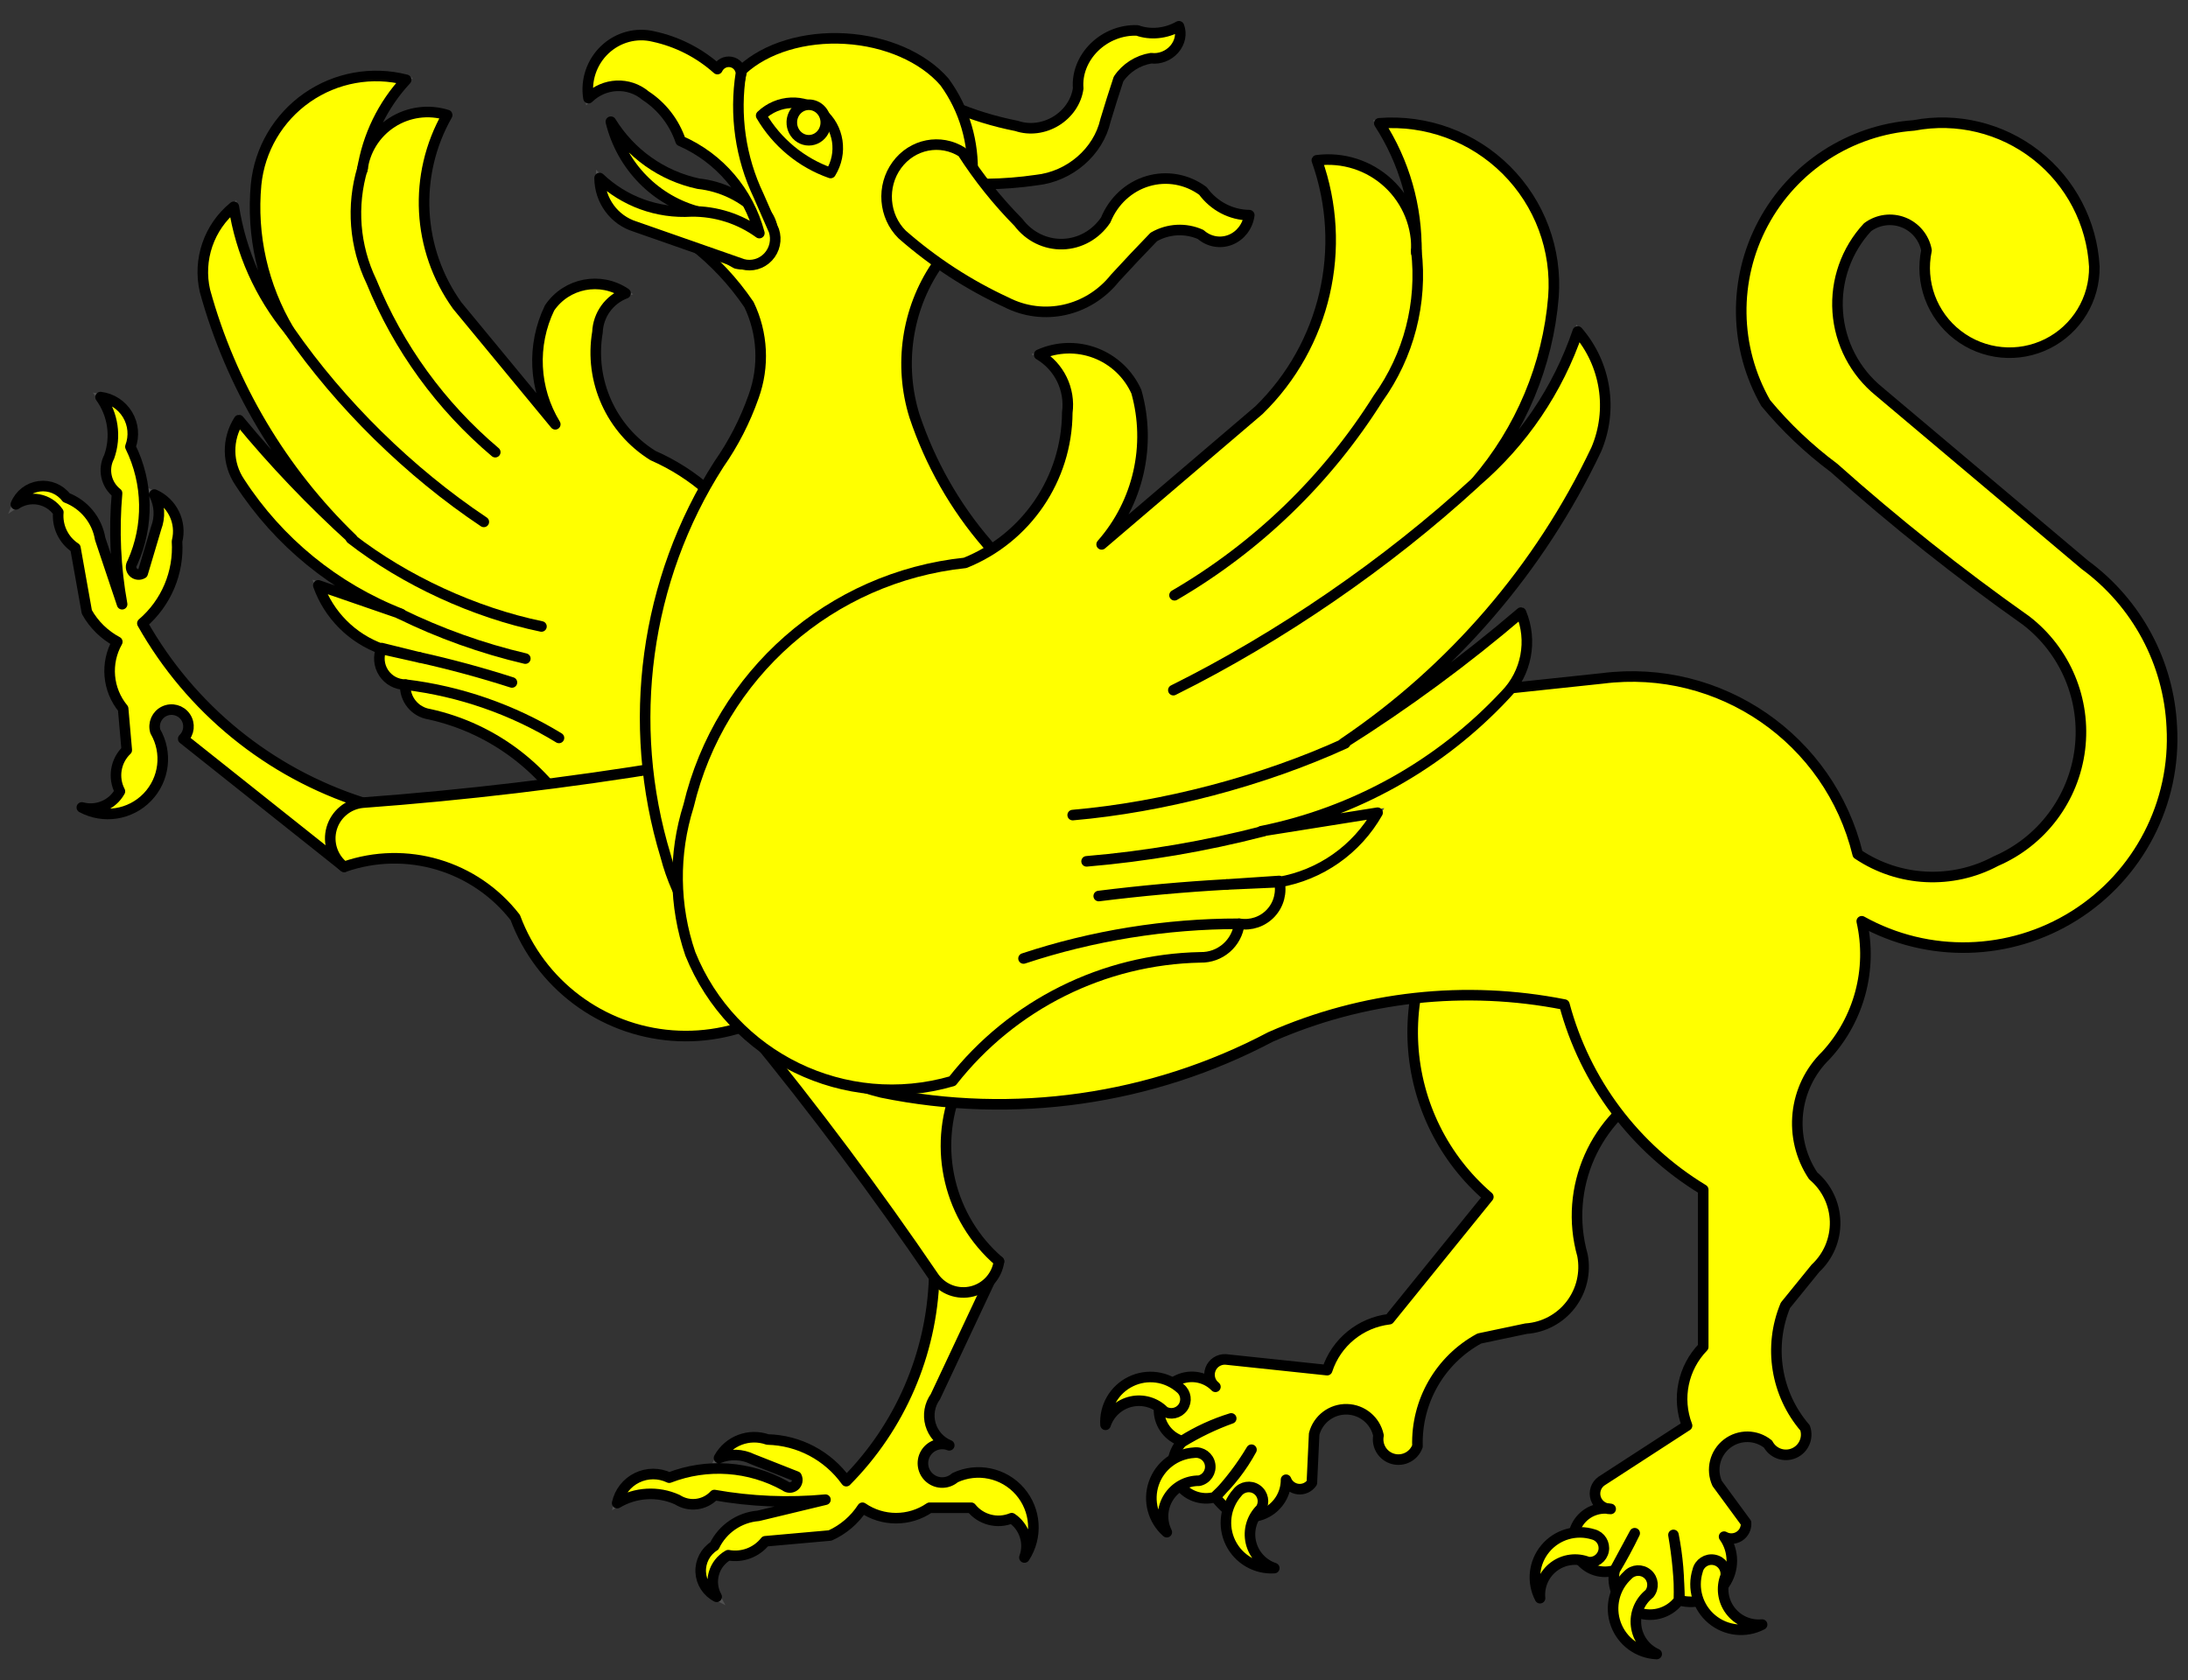 <?xml version="1.0" encoding="utf-8"?>
<svg xmlns="http://www.w3.org/2000/svg" xmlns:dc="http://purl.org/dc/elements/1.1/"
     xmlns:xl="http://www.w3.org/1999/xlink"
     xmlns:xlink="http://www.w3.org/1999/xlink"
     version="1.1"
     viewBox="54 61.963 310.5 238.5"
     width="310.5"
     height="238.5"
     preserveAspectRatio="xMidYMid meet"
     zoomAndPan="magnify"
     contentScriptType="application/ecmascript"
     contentStyleType="text/css">
   <rect x="54" y="61.963" width="310.5" height="238.5" fill="#333333" stroke="none"/>
   <defs/>
   <g stroke-opacity="1" stroke-dasharray="none" stroke="#505050" fill="#ffff00"
      fill-opacity="1">
      <title>Ziz Passant</title>
      <g>
         <title>Art</title>
         <g>
            <g>
               <title>path21</title>
               <path d="M 262.669 187.551 C 256.985 193.695 254.044 201.888 254.523 210.244 C 255.003 218.601 258.86 226.404 265.21 231.858 L 251.155 249.215 C 247.057 249.699 243.615 252.521 242.338 256.445 L 227.935 254.923 C 226.985 254.87 226.111 255.441 225.778 256.332 C 225.445 257.223 225.73 258.228 226.482 258.811 C 225.127 257.417 223.049 257.009 221.267 257.788 C 219.486 258.567 218.374 260.369 218.478 262.311 C 218.581 264.252 219.878 265.926 221.732 266.512 C 223.91 265.136 226.26 264.055 228.722 263.297 C 226.276 264.181 223.926 265.312 221.71 266.674 C 220.254 268.23 220.017 270.569 221.134 272.386 C 222.25 274.202 224.442 275.048 226.489 274.453 C 228.437 272.413 230.151 270.161 231.597 267.739 C 230.246 270.226 228.501 272.477 226.429 274.404 C 226.991 275.121 227.625 275.778 228.321 276.365 C 229.931 277.456 232.012 277.566 233.728 276.651 C 235.444 275.735 236.512 273.945 236.502 272.001 C 236.778 272.725 237.434 273.236 238.203 273.327 C 238.973 273.419 239.73 273.076 240.168 272.436 L 240.492 265.51 C 241.04 263.403 242.966 261.949 245.142 262 C 247.319 262.051 249.174 263.593 249.622 265.724 C 249.338 267.199 250.237 268.644 251.686 269.042 C 253.135 269.439 254.645 268.655 255.154 267.241 C 254.959 260.897 258.355 254.983 263.933 251.954 L 270.558 250.558 C 273.064 250.384 275.375 249.144 276.907 247.154 C 278.438 245.163 279.045 242.612 278.572 240.146 C 275.876 230.587 280.357 220.463 289.244 216.031 C 292.225 208.295 290.527 199.535 284.87 193.473 C 279.214 187.411 270.593 185.112 262.669 187.551 Z"/>
               <path d="M 262.669 187.551 C 256.985 193.695 254.044 201.888 254.523 210.244 C 255.003 218.601 258.86 226.404 265.21 231.858 L 251.155 249.215 C 247.057 249.699 243.615 252.521 242.338 256.445 L 227.935 254.923 C 226.985 254.87 226.111 255.441 225.778 256.332 C 225.445 257.223 225.73 258.228 226.482 258.811 C 225.127 257.417 223.049 257.009 221.267 257.788 C 219.486 258.567 218.374 260.369 218.478 262.311 C 218.581 264.252 219.878 265.926 221.732 266.512 C 223.91 265.136 226.26 264.055 228.722 263.297 C 226.276 264.181 223.926 265.312 221.71 266.674 C 220.254 268.23 220.017 270.569 221.134 272.386 C 222.25 274.202 224.442 275.048 226.489 274.453 C 228.437 272.413 230.151 270.161 231.597 267.739 C 230.246 270.226 228.501 272.477 226.429 274.404 C 226.991 275.121 227.625 275.778 228.321 276.365 C 229.931 277.456 232.012 277.566 233.728 276.651 C 235.444 275.735 236.512 273.945 236.502 272.001 C 236.778 272.725 237.434 273.236 238.203 273.327 C 238.973 273.419 239.73 273.076 240.168 272.436 L 240.492 265.51 C 241.04 263.403 242.966 261.949 245.142 262 C 247.319 262.051 249.174 263.593 249.622 265.724 C 249.338 267.199 250.237 268.644 251.686 269.042 C 253.135 269.439 254.645 268.655 255.154 267.241 C 254.959 260.897 258.355 254.983 263.933 251.954 L 270.558 250.558 C 273.064 250.384 275.375 249.144 276.907 247.154 C 278.438 245.163 279.045 242.612 278.572 240.146 C 275.876 230.587 280.357 220.463 289.244 216.031 C 292.225 208.295 290.527 199.535 284.87 193.473 C 279.214 187.411 270.593 185.112 262.669 187.551 Z"
                     stroke="black"
                     stroke-linecap="round"
                     stroke-linejoin="round"
                     stroke-width="1.5"/>
            </g>
            <g>
               <title>path29</title>
               <g  id="feature-0">
                  <path
                        d="M 221.489 259.018 C 219.553 257.307 216.777 256.93 214.455 258.066 C 212.134 259.201 210.725 261.623 210.887 264.202 C 211.439 262.549 212.812 261.302 214.511 260.913 C 216.21 260.524 217.989 261.048 219.206 262.296 C 220.108 262.832 221.272 262.581 221.872 261.719 C 222.472 260.858 222.305 259.679 221.489 259.018 Z"
                        fill="#ff0000"/>
               </g>
               <path d="M 221.489 259.018 C 219.553 257.307 216.777 256.93 214.455 258.066 C 212.134 259.201 210.725 261.623 210.887 264.202 C 211.439 262.549 212.812 261.302 214.511 260.913 C 216.21 260.524 217.989 261.048 219.206 262.296 C 220.108 262.832 221.272 262.581 221.872 261.719 C 222.472 260.858 222.305 259.679 221.489 259.018 Z"
                     stroke="black"
                     stroke-linecap="round"
                     stroke-linejoin="round"
                     stroke-width="1.5"/>
            </g>
            <g>
               <title>path34</title>
               <g  id="feature-1">
                  <path
                        d="M 223.446 268.163 C 220.838 268.323 218.584 270.04 217.738 272.511 C 216.891 274.982 217.618 277.72 219.579 279.446 C 218.794 277.871 218.885 276.001 219.82 274.511 C 220.754 273.02 222.397 272.123 224.157 272.144 C 225.221 271.914 225.912 270.883 225.721 269.811 C 225.529 268.739 224.524 268.011 223.446 268.163 Z"
                        fill="#ff0000"/>
               </g>
               <path d="M 223.446 268.163 C 220.838 268.323 218.584 270.04 217.738 272.511 C 216.891 274.982 217.618 277.72 219.579 279.446 C 218.794 277.871 218.885 276.001 219.82 274.511 C 220.754 273.02 222.397 272.123 224.157 272.144 C 225.221 271.914 225.912 270.883 225.721 269.811 C 225.529 268.739 224.524 268.011 223.446 268.163 Z"
                     stroke="black"
                     stroke-linecap="round"
                     stroke-linejoin="round"
                     stroke-width="1.5"/>
            </g>
            <g>
               <title>path39</title>
               <g  id="feature-2">
                  <path
                        d="M 229.589 273.833 C 227.859 275.789 227.479 278.597 228.627 280.943 C 229.776 283.289 232.226 284.711 234.833 284.544 C 233.165 283.986 231.907 282.6 231.513 280.885 C 231.12 279.17 231.648 277.374 232.907 276.144 C 233.497 275.229 233.256 274.011 232.363 273.389 C 231.47 272.766 230.244 272.962 229.589 273.833 Z"
                        fill="#ff0000"/>
               </g>
               <path d="M 229.589 273.833 C 227.859 275.789 227.479 278.597 228.627 280.943 C 229.776 283.289 232.226 284.711 234.833 284.544 C 233.165 283.986 231.907 282.6 231.513 280.885 C 231.12 279.17 231.648 277.374 232.907 276.144 C 233.497 275.229 233.256 274.011 232.363 273.389 C 231.47 272.766 230.244 272.962 229.589 273.833 Z"
                     stroke="black"
                     stroke-linecap="round"
                     stroke-linejoin="round"
                     stroke-width="1.5"/>
            </g>
            <g>
               <title>path47</title>
               <path d="M 136.278 179.883 C 137.777 186.033 143.512 190.189 149.822 189.699 C 156.132 189.209 161.157 184.218 161.689 177.911 L 164.698 156.606 C 165.651 143.798 158.423 131.782 146.661 126.624 C 140.727 122.928 137.615 116.012 138.786 109.119 C 138.887 106.646 140.457 104.472 142.773 103.598 C 139.223 101.194 134.396 102.122 131.989 105.671 C 129.439 110.957 129.743 117.177 132.799 122.189 L 118.89 105.344 C 113.169 97.38 112.61 86.813 117.46 78.29 C 114.813 77.461 111.934 77.854 109.606 79.362 C 107.278 80.869 105.742 83.335 105.414 86.089 C 106.164 81.297 108.331 76.839 111.637 73.289 C 106.804 72.043 101.667 72.97 97.574 75.827 C 93.481 78.684 90.84 83.186 90.343 88.153 C 89.669 95.365 91.302 102.604 95.007 108.828 C 90.876 103.798 88.173 97.75 87.181 91.317 C 83.652 94.188 82.063 98.816 83.086 103.248 C 86.773 116.647 93.995 128.808 103.994 138.458 C 98.231 133.238 92.858 127.603 87.916 121.6 C 86.184 124.301 86.231 127.774 88.035 130.427 C 93.529 138.892 101.535 145.424 110.929 149.108 L 99.172 145.052 C 100.669 149.263 103.979 152.579 108.187 154.085 L 113.501 155.274 L 108.147 153.952 C 107.648 155.093 107.756 156.408 108.433 157.453 C 109.111 158.498 110.268 159.132 111.513 159.141 C 111.408 161.212 112.886 163.026 114.935 163.341 C 124.173 165.37 132.009 171.444 136.278 179.883 Z"/>
               <path d="M 136.278 179.883 C 137.777 186.033 143.512 190.189 149.822 189.699 C 156.132 189.209 161.157 184.218 161.689 177.911 L 164.698 156.606 C 165.651 143.798 158.423 131.782 146.661 126.624 C 140.727 122.928 137.615 116.012 138.786 109.119 C 138.887 106.646 140.457 104.472 142.773 103.598 C 139.223 101.194 134.396 102.122 131.989 105.671 C 129.439 110.957 129.743 117.177 132.799 122.189 L 118.89 105.344 C 113.169 97.38 112.61 86.813 117.46 78.29 C 114.813 77.461 111.934 77.854 109.606 79.362 C 107.278 80.869 105.742 83.335 105.414 86.089 C 106.164 81.297 108.331 76.839 111.637 73.289 C 106.804 72.043 101.667 72.97 97.574 75.827 C 93.481 78.684 90.84 83.186 90.343 88.153 C 89.669 95.365 91.302 102.604 95.007 108.828 C 90.876 103.798 88.173 97.75 87.181 91.317 C 83.652 94.188 82.063 98.816 83.086 103.248 C 86.773 116.647 93.995 128.808 103.994 138.458 C 98.231 133.238 92.858 127.603 87.916 121.6 C 86.184 124.301 86.231 127.774 88.035 130.427 C 93.529 138.892 101.535 145.424 110.929 149.108 L 99.172 145.052 C 100.669 149.263 103.979 152.579 108.187 154.085 L 113.501 155.274 L 108.147 153.952 C 107.648 155.093 107.756 156.408 108.433 157.453 C 109.111 158.498 110.268 159.132 111.513 159.141 C 111.408 161.212 112.886 163.026 114.935 163.341 C 124.173 165.37 132.009 171.444 136.278 179.883 Z"
                     stroke="black"
                     stroke-linecap="round"
                     stroke-linejoin="round"
                     stroke-width="1.5"/>
            </g>
            <g>
               <title>path52</title>
               <path d="M 124.282 126.146 C 116.556 119.615 110.528 111.307 106.715 101.936 C 104.299 96.92 103.849 91.181 105.451 85.85"
                     stroke="black"
                     stroke-linecap="round"
                     stroke-linejoin="round"
                     stroke-width="1.5"/>
            </g>
            <g>
               <title>path57</title>
               <path d="M 95.109 108.972 C 102.327 119.381 112.125 129.007 122.659 136.041"
                     stroke="black"
                     stroke-linecap="round"
                     stroke-linejoin="round"
                     stroke-width="1.5"/>
            </g>
            <g>
               <title>path62</title>
               <path d="M 103.814 138.427 C 111.478 144.373 121.34 148.919 130.839 150.885"
                     stroke="black"
                     stroke-linecap="round"
                     stroke-linejoin="round"
                     stroke-width="1.5"/>
            </g>
            <g>
               <title>path67</title>
               <path d="M 110.743 149.078 C 116.363 151.842 122.45 154.019 128.548 155.445"
                     stroke="black"
                     stroke-linecap="round"
                     stroke-linejoin="round"
                     stroke-width="1.5"/>
            </g>
            <g>
               <title>path72</title>
               <path d="M 113.56 155.283 C 117.969 156.263 122.349 157.451 126.649 158.832"
                     stroke="black"
                     stroke-linecap="round"
                     stroke-linejoin="round"
                     stroke-width="1.5"/>
            </g>
            <g>
               <title>path77</title>
               <path d="M 111.575 159.149 C 119.26 160.075 126.719 162.667 133.323 166.706"
                     stroke="black"
                     stroke-linecap="round"
                     stroke-linejoin="round"
                     stroke-width="1.5"/>
            </g>
            <g>
               <title>path88</title>
               <g  id="feature-3">
                  <path
                        d="M 105.446 175.891 C 92.195 171.652 81.035 162.561 74.204 150.441 C 77.583 147.552 79.405 143.239 79.121 138.801 C 79.815 136.101 78.454 133.294 75.903 132.167 C 76.661 133.644 76.753 135.373 76.156 136.922 L 74.244 143.351 C 73.812 143.621 73.25 143.55 72.899 143.181 C 72.548 142.811 72.505 142.246 72.797 141.828 C 75.151 136.572 75.045 130.541 72.508 125.37 C 73.075 123.87 72.924 122.193 72.097 120.819 C 71.269 119.446 69.858 118.527 68.267 118.328 C 70.044 120.775 70.505 123.94 69.497 126.792 C 68.569 128.56 69.038 130.74 70.612 131.969 C 70.144 137.231 70.385 142.531 71.329 147.729 L 68.214 138.441 C 67.762 135.781 65.937 133.559 63.417 132.599 C 62.513 131.407 61.038 130.792 59.556 130.989 C 58.073 131.187 56.811 132.165 56.25 133.552 C 58.224 132.2 60.92 132.702 62.276 134.674 C 62.087 136.68 63.02 138.627 64.702 139.736 L 66.322 148.828 C 67.325 150.626 68.826 152.097 70.645 153.063 C 68.929 156.092 69.259 159.865 71.475 162.551 L 71.989 168.433 C 70.398 169.952 70.002 172.339 71.016 174.29 C 69.957 176.206 67.727 177.149 65.615 176.575 C 68.691 178.223 72.487 177.627 74.911 175.117 C 77.334 172.607 77.797 168.793 76.043 165.776 C 75.705 164.643 76.241 163.432 77.307 162.921 C 78.373 162.41 79.653 162.751 80.324 163.724 C 80.995 164.698 80.858 166.015 80.001 166.83 L 102.844 185.002 C 105.075 182.532 106.036 179.167 105.446 175.891 Z"
                        fill="#ff0000"/>
               </g>
               <path d="M 105.446 175.891 C 92.195 171.652 81.035 162.561 74.204 150.441 C 77.583 147.552 79.405 143.239 79.121 138.801 C 79.815 136.101 78.454 133.294 75.903 132.167 C 76.661 133.644 76.753 135.373 76.156 136.922 L 74.244 143.351 C 73.812 143.621 73.25 143.55 72.899 143.181 C 72.548 142.811 72.505 142.246 72.797 141.828 C 75.151 136.572 75.045 130.541 72.508 125.37 C 73.075 123.87 72.924 122.193 72.097 120.819 C 71.269 119.446 69.858 118.527 68.267 118.328 C 70.044 120.775 70.505 123.94 69.497 126.792 C 68.569 128.56 69.038 130.74 70.612 131.969 C 70.144 137.231 70.385 142.531 71.329 147.729 L 68.214 138.441 C 67.762 135.781 65.937 133.559 63.417 132.599 C 62.513 131.407 61.038 130.792 59.556 130.989 C 58.073 131.187 56.811 132.165 56.25 133.552 C 58.224 132.2 60.92 132.702 62.276 134.674 C 62.087 136.68 63.02 138.627 64.702 139.736 L 66.322 148.828 C 67.325 150.626 68.826 152.097 70.645 153.063 C 68.929 156.092 69.259 159.865 71.475 162.551 L 71.989 168.433 C 70.398 169.952 70.002 172.339 71.016 174.29 C 69.957 176.206 67.727 177.149 65.615 176.575 C 68.691 178.223 72.487 177.627 74.911 175.117 C 77.334 172.607 77.797 168.793 76.043 165.776 C 75.705 164.643 76.241 163.432 77.307 162.921 C 78.373 162.41 79.653 162.751 80.324 163.724 C 80.995 164.698 80.858 166.015 80.001 166.83 L 102.844 185.002 C 105.075 182.532 106.036 179.167 105.446 175.891 Z"
                     stroke="black"
                     stroke-linecap="round"
                     stroke-linejoin="round"
                     stroke-width="1.5"/>
            </g>
            <g>
               <title>path93</title>
               <path d="M 102.844 185.003 C 111.643 181.932 121.42 184.832 127.124 192.202 C 130.635 201.645 139.317 208.183 149.362 208.95 C 159.407 209.717 168.98 204.573 173.884 195.773 C 175.115 188.857 172.902 181.775 167.954 176.789 C 163.006 171.803 155.941 169.536 149.016 170.713 C 134.58 173.091 120.044 174.821 105.452 175.896 C 103.376 176.106 101.637 177.56 101.063 179.565 C 100.488 181.571 101.193 183.725 102.844 185.003 Z"/>
               <path d="M 102.844 185.003 C 111.643 181.932 121.42 184.832 127.124 192.202 C 130.635 201.645 139.317 208.183 149.362 208.95 C 159.407 209.717 168.98 204.573 173.884 195.773 C 175.115 188.857 172.902 181.775 167.954 176.789 C 163.006 171.803 155.941 169.536 149.016 170.713 C 134.58 173.091 120.044 174.821 105.452 175.896 C 103.376 176.106 101.637 177.56 101.063 179.565 C 100.488 181.571 101.193 183.725 102.844 185.003 Z"
                     stroke="black"
                     stroke-linecap="round"
                     stroke-linejoin="round"
                     stroke-width="1.5"/>
            </g>
            <g>
               <title>path101</title>
               <g  id="feature-4">
                  <path
                        d="M 189.04 76.989 C 186.152 77.075 183.596 79.207 183.099 81.944 C 182.602 84.682 184.321 87.156 187.096 87.695 C 191.681 88.266 196.387 88.209 201.074 87.526 C 205.815 87.017 209.866 83.514 210.88 79.046 C 211.468 77.086 212.084 75.131 212.729 73.182 C 213.775 71.613 215.48 70.523 217.357 70.224 C 218.562 70.379 219.82 69.89 220.641 68.947 C 221.462 68.004 221.717 66.756 221.306 65.689 C 219.456 66.735 217.275 66.954 215.395 66.283 C 213.171 66.19 210.932 67.064 209.303 68.661 C 207.674 70.259 206.83 72.408 207.007 74.508 C 206.749 76.377 205.582 78.098 203.86 79.148 C 202.138 80.198 200.066 80.454 198.272 79.837 C 195.069 79.208 191.975 78.253 189.04 76.989 Z"
                        fill="#ff0000"/>
               </g>
               <path d="M 189.04 76.989 C 186.152 77.075 183.596 79.207 183.099 81.944 C 182.602 84.682 184.321 87.156 187.096 87.695 C 191.681 88.266 196.387 88.209 201.074 87.526 C 205.815 87.017 209.866 83.514 210.88 79.046 C 211.468 77.086 212.084 75.131 212.729 73.182 C 213.775 71.613 215.48 70.523 217.357 70.224 C 218.562 70.379 219.82 69.89 220.641 68.947 C 221.462 68.004 221.717 66.756 221.306 65.689 C 219.456 66.735 217.275 66.954 215.395 66.283 C 213.171 66.19 210.932 67.064 209.303 68.661 C 207.674 70.259 206.83 72.408 207.007 74.508 C 206.749 76.377 205.582 78.098 203.86 79.148 C 202.138 80.198 200.066 80.454 198.272 79.837 C 195.069 79.208 191.975 78.253 189.04 76.989 Z"
                     stroke="black"
                     stroke-linecap="butt"
                     stroke-linejoin="round"
                     stroke-width="1.5"/>
            </g>
            <g>
               <title>path106</title>
               <path d="M 194.113 139.2 C 202.616 151.108 206.329 166.021 204.459 180.753 C 202.127 190.652 195.33 198.743 186.242 202.434 C 177.155 206.126 166.917 204.955 158.807 199.297 C 153.766 195.39 150.125 189.825 148.469 183.496 C 142.747 164.718 145.526 144.235 156.017 127.863 C 158.081 124.913 159.74 121.676 160.946 118.246 C 162.487 113.992 162.248 109.257 160.287 105.196 C 158.057 101.907 155.342 99.009 152.243 96.609 C 154.413 97.284 156.505 98.207 158.482 99.361 C 160.123 99.762 161.836 99.102 162.836 97.682 C 163.835 96.262 163.93 94.356 163.077 92.836 C 158.839 86.816 157.451 79.108 159.303 71.889 C 162.677 68.771 168.18 67.103 173.958 67.448 C 179.737 67.792 185.023 70.103 188.038 73.601 C 193.759 81.442 193.272 92.447 186.883 99.701 C 182.688 105.887 181.533 113.782 183.768 120.997 C 186.017 127.727 189.535 133.917 194.113 139.2 Z"/>
               <path d="M 194.113 139.2 C 202.616 151.108 206.329 166.021 204.459 180.753 C 202.127 190.652 195.33 198.743 186.242 202.434 C 177.155 206.126 166.917 204.955 158.807 199.297 C 153.766 195.39 150.125 189.825 148.469 183.496 C 142.747 164.718 145.526 144.235 156.017 127.863 C 158.081 124.913 159.74 121.676 160.946 118.246 C 162.487 113.992 162.248 109.257 160.287 105.196 C 158.057 101.907 155.342 99.009 152.243 96.609 C 154.413 97.284 156.505 98.207 158.482 99.361 C 160.123 99.762 161.836 99.102 162.836 97.682 C 163.835 96.262 163.93 94.356 163.077 92.836 C 158.839 86.816 157.451 79.108 159.303 71.889 C 162.677 68.771 168.18 67.103 173.958 67.448 C 179.737 67.792 185.023 70.103 188.038 73.601 C 193.759 81.442 193.272 92.447 186.883 99.701 C 182.688 105.887 181.533 113.782 183.768 120.997 C 186.017 127.727 189.535 133.917 194.113 139.2 Z"
                     stroke="black"
                     stroke-linecap="round"
                     stroke-linejoin="round"
                     stroke-width="1.5"/>
            </g>
            <g>
               <title>path111</title>
               <g  id="feature-5">
                  <path
                        d="M 190.56 83.566 C 187.472 81.602 183.466 82.39 181.271 85.392 C 179.076 88.393 179.399 92.643 182.02 95.245 C 186.488 99.163 191.463 102.4 196.798 104.862 C 202.085 107.576 208.461 106.158 212.235 101.429 C 214.042 99.457 215.877 97.512 217.737 95.594 C 219.785 94.419 222.235 94.29 224.386 95.245 C 225.557 96.282 227.174 96.571 228.608 96.001 C 230.042 95.43 231.066 94.09 231.283 92.502 C 228.704 92.476 226.28 91.21 224.711 89.069 C 222.434 87.39 219.553 86.879 216.874 87.678 C 214.195 88.477 212.005 90.501 210.917 93.183 C 209.513 95.273 207.247 96.546 204.805 96.614 C 202.364 96.683 200.035 95.54 198.526 93.532 C 195.544 90.511 192.874 87.171 190.56 83.566 Z"
                        fill="#ff0000"/>
               </g>
               <path d="M 190.56 83.566 C 187.472 81.602 183.466 82.39 181.271 85.392 C 179.076 88.393 179.399 92.643 182.02 95.245 C 186.488 99.163 191.463 102.4 196.798 104.862 C 202.085 107.576 208.461 106.158 212.235 101.429 C 214.042 99.457 215.877 97.512 217.737 95.594 C 219.785 94.419 222.235 94.29 224.386 95.245 C 225.557 96.282 227.174 96.571 228.608 96.001 C 230.042 95.43 231.066 94.09 231.283 92.502 C 228.704 92.476 226.28 91.21 224.711 89.069 C 222.434 87.39 219.553 86.879 216.874 87.678 C 214.195 88.477 212.005 90.501 210.917 93.183 C 209.513 95.273 207.247 96.546 204.805 96.614 C 202.364 96.683 200.035 95.54 198.526 93.532 C 195.544 90.511 192.874 87.171 190.56 83.566 Z"
                     stroke="black"
                     stroke-linecap="butt"
                     stroke-linejoin="round"
                     stroke-width="1.5"/>
            </g>
            <g>
               <title>path119</title>
               <path d="M 171.87 86.519 C 173.622 83.709 173.064 80.062 170.568 77.997 C 168.072 75.933 164.412 76.092 162.017 78.369 C 164.243 82.18 167.727 85.062 171.87 86.519 Z"
                     fill="white"/>
               <path d="M 171.87 86.519 C 173.622 83.709 173.064 80.062 170.568 77.997 C 168.072 75.933 164.412 76.092 162.017 78.369 C 164.243 82.18 167.727 85.062 171.87 86.519 Z"
                     stroke="black"
                     stroke-linecap="round"
                     stroke-linejoin="round"
                     stroke-width="1.5"/>
            </g>
            <g>
               <title>path124</title>
               <g  id="outline-0">
                  <path
                        d="M 166.368 79.261 C 166.415 77.904 167.48 76.829 168.778 76.829 C 170.077 76.829 171.142 77.904 171.188 79.261 C 171.22 80.183 170.768 81.049 170.009 81.52 C 169.25 81.991 168.306 81.991 167.548 81.52 C 166.789 81.049 166.337 80.183 166.368 79.261 Z"
                        fill="black"/>
               </g>
               <path d="M 166.368 79.261 C 166.415 77.904 167.48 76.829 168.778 76.829 C 170.077 76.829 171.142 77.904 171.188 79.261 C 171.22 80.183 170.768 81.049 170.009 81.52 C 169.25 81.991 168.306 81.991 167.548 81.52 C 166.789 81.049 166.337 80.183 166.368 79.261 Z"
                     stroke="black"
                     stroke-linecap="round"
                     stroke-linejoin="round"
                     stroke-width="1.5"/>
            </g>
            <g>
               <title>path132</title>
               <path d="M 161.865 92.331 C 159.526 89.915 156.43 88.398 153.096 88.035 C 147.944 86.927 143.474 83.757 140.687 79.238 C 142.239 85.586 147.097 90.516 153.346 92.084 C 156.052 92.708 158.489 94.171 160.324 96.273 C 161.315 96.44 162.294 95.875 162.668 94.919 C 163.042 93.964 162.706 92.883 161.865 92.331 Z"/>
               <path d="M 161.865 92.331 C 159.526 89.915 156.43 88.398 153.096 88.035 C 147.944 86.927 143.474 83.757 140.687 79.238 C 142.239 85.586 147.097 90.516 153.346 92.084 C 156.052 92.708 158.489 94.171 160.324 96.273 C 161.315 96.44 162.294 95.875 162.668 94.919 C 163.042 93.964 162.706 92.883 161.865 92.331 Z"
                     stroke="black"
                     stroke-linecap="round"
                     stroke-linejoin="round"
                     stroke-width="1.5"/>
            </g>
            <g>
               <title>path137</title>
               <g  id="feature-6">
                  <path
                        d="M 146.723 67.144 C 150.101 67.868 153.229 69.461 155.809 71.771 C 156.152 71.041 156.927 70.626 157.706 70.756 C 158.486 70.886 159.077 71.529 159.153 72.328 C 158.211 78.276 159.083 84.35 161.651 89.731 L 163.827 94.696 C 164.258 95.986 163.945 97.423 163.014 98.425 C 162.083 99.427 160.688 99.828 159.394 99.465 L 144.12 94.12 C 141.139 93.193 139.109 90.414 139.089 87.234 C 142.589 90.559 147.291 92.271 152.11 91.973 C 155.579 91.931 158.958 93.008 161.761 95.049 C 160.187 89.175 156.083 84.371 150.589 81.969 C 149.684 79.313 147.931 77.05 145.606 75.537 C 143.24 73.547 139.757 73.698 137.512 75.89 C 137.099 73.365 137.969 70.782 139.826 69.019 C 141.682 67.257 144.276 66.552 146.723 67.144 Z"
                        fill="#ff0000"/>
               </g>
               <path d="M 146.723 67.144 C 150.101 67.868 153.229 69.461 155.809 71.771 C 156.152 71.041 156.927 70.626 157.706 70.756 C 158.486 70.886 159.077 71.529 159.153 72.328 C 158.211 78.276 159.083 84.35 161.651 89.731 L 163.827 94.696 C 164.258 95.986 163.945 97.423 163.014 98.425 C 162.083 99.427 160.688 99.828 159.394 99.465 L 144.12 94.12 C 141.139 93.193 139.109 90.414 139.089 87.234 C 142.589 90.559 147.291 92.271 152.11 91.973 C 155.579 91.931 158.958 93.008 161.761 95.049 C 160.187 89.175 156.083 84.371 150.589 81.969 C 149.684 79.313 147.931 77.05 145.606 75.537 C 143.24 73.547 139.757 73.698 137.512 75.89 C 137.099 73.365 137.969 70.782 139.826 69.019 C 141.682 67.257 144.276 66.552 146.723 67.144 Z"
                     stroke="black"
                     stroke-linecap="round"
                     stroke-linejoin="round"
                     stroke-width="1.5"/>
            </g>
            <g>
               <title>path145</title>
               <g  id="feature-7">
                  <path
                        d="M 186.569 243.307 C 186.203 254.168 181.747 264.49 174.092 272.204 C 171.508 268.585 167.371 266.395 162.925 266.291 C 160.295 265.364 157.381 266.475 156.036 268.918 C 157.573 268.292 159.304 268.351 160.794 269.081 L 167.032 271.545 C 167.264 271.999 167.144 272.553 166.746 272.871 C 166.347 273.188 165.78 273.182 165.39 272.855 C 160.358 270.052 154.341 269.631 148.969 271.708 C 147.524 271.012 145.84 271.017 144.399 271.721 C 142.959 272.426 141.921 273.752 141.583 275.319 C 144.176 273.762 147.37 273.579 150.123 274.831 C 151.804 275.91 154.015 275.633 155.377 274.173 C 160.578 275.097 165.88 275.319 171.14 274.831 L 161.616 277.125 C 158.927 277.344 156.554 278.968 155.377 281.395 C 154.111 282.191 153.37 283.607 153.438 285.101 C 153.505 286.595 154.37 287.938 155.703 288.617 C 154.528 286.533 155.263 283.891 157.346 282.712 C 159.328 283.075 161.348 282.315 162.6 280.736 L 171.798 279.915 C 173.677 279.073 175.273 277.706 176.394 275.978 C 179.262 277.951 183.05 277.951 185.918 275.978 L 191.823 275.978 C 193.197 277.695 195.54 278.299 197.573 277.458 C 199.388 278.68 200.134 280.984 199.378 283.038 C 201.287 280.117 201.025 276.284 198.736 273.65 C 196.446 271.017 192.687 270.224 189.529 271.708 C 188.522 272.603 187.014 272.633 185.973 271.779 C 184.932 270.925 184.666 269.44 185.347 268.278 C 186.028 267.116 187.453 266.622 188.708 267.113 C 187.413 266.582 186.434 265.487 186.05 264.142 C 185.666 262.797 185.92 261.35 186.739 260.216 L 195.767 241.005 C 192.51 240.305 189.113 241.155 186.569 243.307 Z"
                        fill="#ff0000"/>
               </g>
               <path d="M 186.569 243.307 C 186.203 254.168 181.747 264.49 174.092 272.204 C 171.508 268.585 167.371 266.395 162.925 266.291 C 160.295 265.364 157.381 266.475 156.036 268.918 C 157.573 268.292 159.304 268.351 160.794 269.081 L 167.032 271.545 C 167.264 271.999 167.144 272.553 166.746 272.871 C 166.347 273.188 165.78 273.182 165.39 272.855 C 160.358 270.052 154.341 269.631 148.969 271.708 C 147.524 271.012 145.84 271.017 144.399 271.721 C 142.959 272.426 141.921 273.752 141.583 275.319 C 144.176 273.762 147.37 273.579 150.123 274.831 C 151.804 275.91 154.015 275.633 155.377 274.173 C 160.578 275.097 165.88 275.319 171.14 274.831 L 161.616 277.125 C 158.927 277.344 156.554 278.968 155.377 281.395 C 154.111 282.191 153.37 283.607 153.438 285.101 C 153.505 286.595 154.37 287.938 155.703 288.617 C 154.528 286.533 155.263 283.891 157.346 282.712 C 159.328 283.075 161.348 282.315 162.6 280.736 L 171.798 279.915 C 173.677 279.073 175.273 277.706 176.394 275.978 C 179.262 277.951 183.05 277.951 185.918 275.978 L 191.823 275.978 C 193.197 277.695 195.54 278.299 197.573 277.458 C 199.388 278.68 200.134 280.984 199.378 283.038 C 201.287 280.117 201.025 276.284 198.736 273.65 C 196.446 271.017 192.687 270.224 189.529 271.708 C 188.522 272.603 187.014 272.633 185.973 271.779 C 184.932 270.925 184.666 269.44 185.347 268.278 C 186.028 267.116 187.453 266.622 188.708 267.113 C 187.413 266.582 186.434 265.487 186.05 264.142 C 185.666 262.797 185.92 261.35 186.739 260.216 L 195.767 241.005 C 192.51 240.305 189.113 241.155 186.569 243.307 Z"
                     stroke="black"
                     stroke-linecap="round"
                     stroke-linejoin="round"
                     stroke-width="1.5"/>
            </g>
            <g>
               <title>path150</title>
               <path d="M 195.764 241.006 C 188.705 234.92 186.327 225.003 189.859 216.378 C 196.28 208.616 197.602 197.828 193.244 188.746 C 188.886 179.663 179.643 173.944 169.571 174.097 C 162.966 176.49 157.939 181.947 156.095 188.725 C 154.251 195.503 155.82 202.755 160.302 208.164 C 169.58 219.477 178.346 231.201 186.573 243.299 C 187.793 244.992 189.921 245.772 191.945 245.266 C 193.97 244.761 195.482 243.073 195.764 241.006 Z"/>
               <path d="M 195.764 241.006 C 188.705 234.92 186.327 225.003 189.859 216.378 C 196.28 208.616 197.602 197.828 193.244 188.746 C 188.886 179.663 179.643 173.944 169.571 174.097 C 162.966 176.49 157.939 181.947 156.095 188.725 C 154.251 195.503 155.82 202.755 160.302 208.164 C 169.58 219.477 178.346 231.201 186.573 243.299 C 187.793 244.992 189.921 245.772 191.945 245.266 C 193.97 244.761 195.482 243.073 195.764 241.006 Z"
                     stroke="black"
                     stroke-linecap="round"
                     stroke-linejoin="round"
                     stroke-width="1.5"/>
            </g>
            <g>
               <title>path155</title>
               <path d="M 179.13 217.032 C 197.877 220.873 217.376 218.087 234.298 209.151 C 247.399 203.375 261.961 201.77 276.005 204.555 C 278.936 215.526 285.994 224.939 295.704 230.826 L 295.704 253.152 C 292.828 256.108 291.932 260.468 293.411 264.319 L 281.259 272.2 C 280.482 272.754 280.157 273.75 280.457 274.656 C 280.758 275.562 281.615 276.166 282.569 276.144 C 280.724 275.804 278.862 276.645 277.897 278.254 C 276.932 279.862 277.066 281.901 278.234 283.369 C 279.402 284.837 281.358 285.426 283.143 284.847 L 285.979 279.593 C 285.112 281.385 284.165 283.139 283.143 284.847 C 282.594 287.212 283.774 289.639 285.974 290.668 C 288.173 291.697 290.792 291.047 292.256 289.109 C 292.345 285.998 292.085 282.886 291.481 279.833 C 292.014 282.897 292.302 285.999 292.341 289.109 C 294.73 289.784 297.285 288.874 298.709 286.841 C 300.133 284.807 300.115 282.096 298.665 280.081 C 299.335 280.466 300.162 280.448 300.815 280.035 C 301.468 279.623 301.84 278.883 301.78 278.113 L 297.68 272.525 C 296.787 270.546 297.369 268.211 299.088 266.883 C 300.807 265.556 303.213 265.581 304.903 266.946 C 305.611 268.271 307.219 268.829 308.595 268.226 C 309.971 267.623 310.651 266.063 310.157 264.644 C 306.018 259.836 304.939 253.108 307.367 247.247 L 311.629 241.993 C 313.467 240.28 314.483 237.863 314.421 235.352 C 314.358 232.841 313.224 230.477 311.304 228.857 C 307.724 223.47 308.482 216.298 313.11 211.778 C 317.838 206.653 319.742 199.53 318.201 192.73 C 327.643 197.984 339.197 197.683 348.353 191.944 C 357.509 186.205 362.815 175.938 362.202 165.15 C 361.779 156.02 357.253 147.57 349.888 142.157 L 320.665 117.529 C 317.23 114.737 315.105 110.646 314.794 106.23 C 314.482 101.814 316.013 97.466 319.022 94.219 C 320.488 93.125 322.415 92.865 324.118 93.532 C 325.821 94.199 327.059 95.699 327.392 97.497 C 326.435 102.021 328.154 106.693 331.814 109.518 C 335.475 112.342 340.429 112.821 344.563 110.75 C 348.697 108.678 351.278 104.422 351.206 99.799 C 350.862 93.578 347.849 87.808 342.941 83.97 C 338.033 80.132 331.707 78.6 325.586 79.767 C 316.543 80.42 308.469 85.669 304.202 93.669 C 299.935 101.669 300.074 111.299 304.57 119.172 C 307.422 122.612 310.674 125.7 314.256 128.371 C 322.927 136.103 332.029 143.337 341.519 150.038 C 347.127 154.353 350.032 161.314 349.154 168.336 C 348.276 175.357 343.747 181.389 337.249 184.19 C 331.032 187.524 323.48 187.145 317.627 183.206 C 313.671 166.884 298.083 156.141 281.422 158.253 L 241.195 162.523 C 226.262 164.051 211.402 159.017 200.472 148.729 C 188.009 143.961 173.931 146.51 163.93 155.344 C 153.93 164.177 149.663 177.834 152.855 190.789 C 156.047 203.745 166.17 213.856 179.13 217.032 Z"/>
               <path d="M 179.13 217.032 C 197.877 220.873 217.376 218.087 234.298 209.151 C 247.399 203.375 261.961 201.77 276.005 204.555 C 278.936 215.526 285.994 224.939 295.704 230.826 L 295.704 253.152 C 292.828 256.108 291.932 260.468 293.411 264.319 L 281.259 272.2 C 280.482 272.754 280.157 273.75 280.457 274.656 C 280.758 275.562 281.615 276.166 282.569 276.144 C 280.724 275.804 278.862 276.645 277.897 278.254 C 276.932 279.862 277.066 281.901 278.234 283.369 C 279.402 284.837 281.358 285.426 283.143 284.847 L 285.979 279.593 C 285.112 281.385 284.165 283.139 283.143 284.847 C 282.594 287.212 283.774 289.639 285.974 290.668 C 288.173 291.697 290.792 291.047 292.256 289.109 C 292.345 285.998 292.085 282.886 291.481 279.833 C 292.014 282.897 292.302 285.999 292.341 289.109 C 294.73 289.784 297.285 288.874 298.709 286.841 C 300.133 284.807 300.115 282.096 298.665 280.081 C 299.335 280.466 300.162 280.448 300.815 280.035 C 301.468 279.623 301.84 278.883 301.78 278.113 L 297.68 272.525 C 296.787 270.546 297.369 268.211 299.088 266.883 C 300.807 265.556 303.213 265.581 304.903 266.946 C 305.611 268.271 307.219 268.829 308.595 268.226 C 309.971 267.623 310.651 266.063 310.157 264.644 C 306.018 259.836 304.939 253.108 307.367 247.247 L 311.629 241.993 C 313.467 240.28 314.483 237.863 314.421 235.352 C 314.358 232.841 313.224 230.477 311.304 228.857 C 307.724 223.47 308.482 216.298 313.11 211.778 C 317.838 206.653 319.742 199.53 318.201 192.73 C 327.643 197.984 339.197 197.683 348.353 191.944 C 357.509 186.205 362.815 175.938 362.202 165.15 C 361.779 156.02 357.253 147.57 349.888 142.157 L 320.665 117.529 C 317.23 114.737 315.105 110.646 314.794 106.23 C 314.482 101.814 316.013 97.466 319.022 94.219 C 320.488 93.125 322.415 92.865 324.118 93.532 C 325.821 94.199 327.059 95.699 327.392 97.497 C 326.435 102.021 328.154 106.693 331.814 109.518 C 335.475 112.342 340.429 112.821 344.563 110.75 C 348.697 108.678 351.278 104.422 351.206 99.799 C 350.862 93.578 347.849 87.808 342.941 83.97 C 338.033 80.132 331.707 78.6 325.586 79.767 C 316.543 80.42 308.469 85.669 304.202 93.669 C 299.935 101.669 300.074 111.299 304.57 119.172 C 307.422 122.612 310.674 125.7 314.256 128.371 C 322.927 136.103 332.029 143.337 341.519 150.038 C 347.127 154.353 350.032 161.314 349.154 168.336 C 348.276 175.357 343.747 181.389 337.249 184.19 C 331.032 187.524 323.48 187.145 317.627 183.206 C 313.671 166.884 298.083 156.141 281.422 158.253 L 241.195 162.523 C 226.262 164.051 211.402 159.017 200.472 148.729 C 188.009 143.961 173.931 146.51 163.93 155.344 C 153.93 164.177 149.663 177.834 152.855 190.789 C 156.047 203.745 166.17 213.856 179.13 217.032 Z"
                     stroke="black"
                     stroke-linecap="round"
                     stroke-linejoin="round"
                     stroke-width="1.5"/>
            </g>
            <g>
               <title>path163</title>
               <path d="M 189.154 215.418 C 173.958 219.84 157.884 212.032 151.965 197.355 C 149.638 190.556 149.551 183.19 151.717 176.338 C 156.162 157.686 171.891 143.867 190.96 141.861 C 199.673 138.354 205.402 129.927 205.459 120.535 C 205.899 117.239 204.328 114 201.468 112.305 C 203.994 111.172 206.866 111.089 209.453 112.075 C 212.04 113.06 214.13 115.033 215.262 117.559 C 217.405 125.152 215.549 133.314 210.333 139.234 L 232.659 120.186 C 242.093 110.984 245.302 97.129 240.874 84.717 C 244.572 84.237 248.292 85.43 251.021 87.971 C 253.751 90.512 255.207 94.137 254.993 97.86 C 255.119 91.34 253.289 84.933 249.739 79.463 C 256.426 78.939 263.009 81.363 267.759 86.099 C 272.51 90.835 274.954 97.409 274.452 104.098 C 273.659 113.799 269.806 122.998 263.448 130.369 C 270.092 124.676 275.084 117.302 277.9 109.019 C 281.899 113.643 282.918 120.139 280.527 125.765 C 272.522 142.633 260.13 157.038 244.648 167.473 C 253.488 161.91 261.911 155.71 269.849 148.921 C 271.512 152.899 270.64 157.486 267.632 160.576 C 258.391 170.491 246.278 177.265 232.993 179.949 L 249.491 177.322 C 246.529 182.548 241.377 186.166 235.457 187.18 L 228.149 187.505 L 235.534 187.009 C 235.926 188.634 235.476 190.348 234.336 191.571 C 233.196 192.793 231.518 193.362 229.869 193.085 C 229.53 195.849 227.152 197.909 224.367 197.851 C 210.587 198.122 197.658 204.572 189.154 215.418 Z"/>
               <path d="M 189.154 215.418 C 173.958 219.84 157.884 212.032 151.965 197.355 C 149.638 190.556 149.551 183.19 151.717 176.338 C 156.162 157.686 171.891 143.867 190.96 141.861 C 199.673 138.354 205.402 129.927 205.459 120.535 C 205.899 117.239 204.328 114 201.468 112.305 C 203.994 111.172 206.866 111.089 209.453 112.075 C 212.04 113.06 214.13 115.033 215.262 117.559 C 217.405 125.152 215.549 133.314 210.333 139.234 L 232.659 120.186 C 242.093 110.984 245.302 97.129 240.874 84.717 C 244.572 84.237 248.292 85.43 251.021 87.971 C 253.751 90.512 255.207 94.137 254.993 97.86 C 255.119 91.34 253.289 84.933 249.739 79.463 C 256.426 78.939 263.009 81.363 267.759 86.099 C 272.51 90.835 274.954 97.409 274.452 104.098 C 273.659 113.799 269.806 122.998 263.448 130.369 C 270.092 124.676 275.084 117.302 277.9 109.019 C 281.899 113.643 282.918 120.139 280.527 125.765 C 272.522 142.633 260.13 157.038 244.648 167.473 C 253.488 161.91 261.911 155.71 269.849 148.921 C 271.512 152.899 270.64 157.486 267.632 160.576 C 258.391 170.491 246.278 177.265 232.993 179.949 L 249.491 177.322 C 246.529 182.548 241.377 186.166 235.457 187.18 L 228.149 187.505 L 235.534 187.009 C 235.926 188.634 235.476 190.348 234.336 191.571 C 233.196 192.793 231.518 193.362 229.869 193.085 C 229.53 195.849 227.152 197.909 224.367 197.851 C 210.587 198.122 197.658 204.572 189.154 215.418 Z"
                     stroke="black"
                     stroke-linecap="round"
                     stroke-linejoin="round"
                     stroke-width="1.5"/>
            </g>
            <g>
               <title>path168</title>
               <path d="M 220.676 146.454 C 232.423 139.614 242.335 130.028 249.566 118.518 C 253.933 112.443 255.868 104.954 254.991 97.524"
                     stroke="black"
                     stroke-linecap="round"
                     stroke-linejoin="round"
                     stroke-width="1.5"/>
            </g>
            <g>
               <title>path173</title>
               <path d="M 263.284 130.534 C 250.843 141.954 235.633 152.406 220.511 159.925"
                     stroke="black"
                     stroke-linecap="round"
                     stroke-linejoin="round"
                     stroke-width="1.5"/>
            </g>
            <g>
               <title>path178</title>
               <path d="M 244.894 167.477 C 233.173 172.829 219.061 176.544 206.225 177.657"
                     stroke="black"
                     stroke-linecap="round"
                     stroke-linejoin="round"
                     stroke-width="1.5"/>
            </g>
            <g>
               <title>path183</title>
               <path d="M 233.239 179.955 C 225.119 182.06 216.557 183.52 208.198 184.224"
                     stroke="black"
                     stroke-linecap="round"
                     stroke-linejoin="round"
                     stroke-width="1.5"/>
            </g>
            <g>
               <title>path188</title>
               <path d="M 228.066 187.507 C 222.011 187.846 215.938 188.395 209.921 189.149"
                     stroke="black"
                     stroke-linecap="round"
                     stroke-linejoin="round"
                     stroke-width="1.5"/>
            </g>
            <g>
               <title>path193</title>
               <path d="M 229.791 193.087 C 219.496 193.078 209.02 194.768 199.25 198.012"
                     stroke="black"
                     stroke-linecap="round"
                     stroke-linejoin="round"
                     stroke-width="1.5"/>
            </g>
            <g>
               <title>path201</title>
               <g  id="feature-8">
                  <path
                        d="M 280.123 279.767 C 277.658 278.99 274.969 279.776 273.31 281.757 C 271.65 283.738 271.349 286.524 272.546 288.814 C 272.377 287.079 273.125 285.382 274.519 284.335 C 275.913 283.289 277.751 283.044 279.37 283.69 C 280.413 283.813 281.373 283.109 281.571 282.078 C 281.769 281.047 281.137 280.038 280.123 279.767 Z"
                        fill="#ff0000"/>
               </g>
               <path d="M 280.123 279.767 C 277.658 278.99 274.969 279.776 273.31 281.757 C 271.65 283.738 271.349 286.524 272.546 288.814 C 272.377 287.079 273.125 285.382 274.519 284.335 C 275.913 283.289 277.751 283.044 279.37 283.69 C 280.413 283.813 281.373 283.109 281.571 282.078 C 281.769 281.047 281.137 280.038 280.123 279.767 Z"
                     stroke="black"
                     stroke-linecap="round"
                     stroke-linejoin="round"
                     stroke-width="1.5"/>
            </g>
            <g>
               <title>path206</title>
               <g  id="feature-9">
                  <path
                        d="M 285.005 285.537 C 283.079 287.302 282.408 290.055 283.305 292.508 C 284.202 294.961 286.491 296.632 289.101 296.738 C 287.499 296.009 286.393 294.499 286.182 292.752 C 285.97 291.005 286.683 289.274 288.063 288.183 C 288.745 287.335 288.633 286.098 287.81 285.386 C 286.987 284.673 285.747 284.74 285.005 285.537 Z"
                        fill="#ff0000"/>
               </g>
               <path d="M 285.005 285.537 C 283.079 287.302 282.408 290.055 283.305 292.508 C 284.202 294.961 286.491 296.632 289.101 296.738 C 287.499 296.009 286.393 294.499 286.182 292.752 C 285.97 291.005 286.683 289.274 288.063 288.183 C 288.745 287.335 288.633 286.098 287.81 285.386 C 286.987 284.673 285.747 284.74 285.005 285.537 Z"
                     stroke="black"
                     stroke-linecap="round"
                     stroke-linejoin="round"
                     stroke-width="1.5"/>
            </g>
            <g>
               <title>path211</title>
               <g  id="feature-10">
                  <path
                        d="M 294.914 284.908 C 294.129 287.4 294.923 290.119 296.927 291.795 C 298.931 293.472 301.747 293.774 304.061 292.561 C 302.31 292.73 300.597 291.975 299.54 290.568 C 298.483 289.162 298.235 287.306 298.885 285.671 C 299.052 284.595 298.337 283.58 297.267 283.375 C 296.198 283.169 295.158 283.847 294.914 284.908 Z"
                        fill="#ff0000"/>
               </g>
               <path d="M 294.914 284.908 C 294.129 287.4 294.923 290.119 296.927 291.795 C 298.931 293.472 301.747 293.774 304.061 292.561 C 302.31 292.73 300.597 291.975 299.54 290.568 C 298.483 289.162 298.235 287.306 298.885 285.671 C 299.052 284.595 298.337 283.58 297.267 283.375 C 296.198 283.169 295.158 283.847 294.914 284.908 Z"
                     stroke="black"
                     stroke-linecap="round"
                     stroke-linejoin="round"
                     stroke-width="1.5"/>
            </g>
         </g>
      </g>
   </g>
</svg>